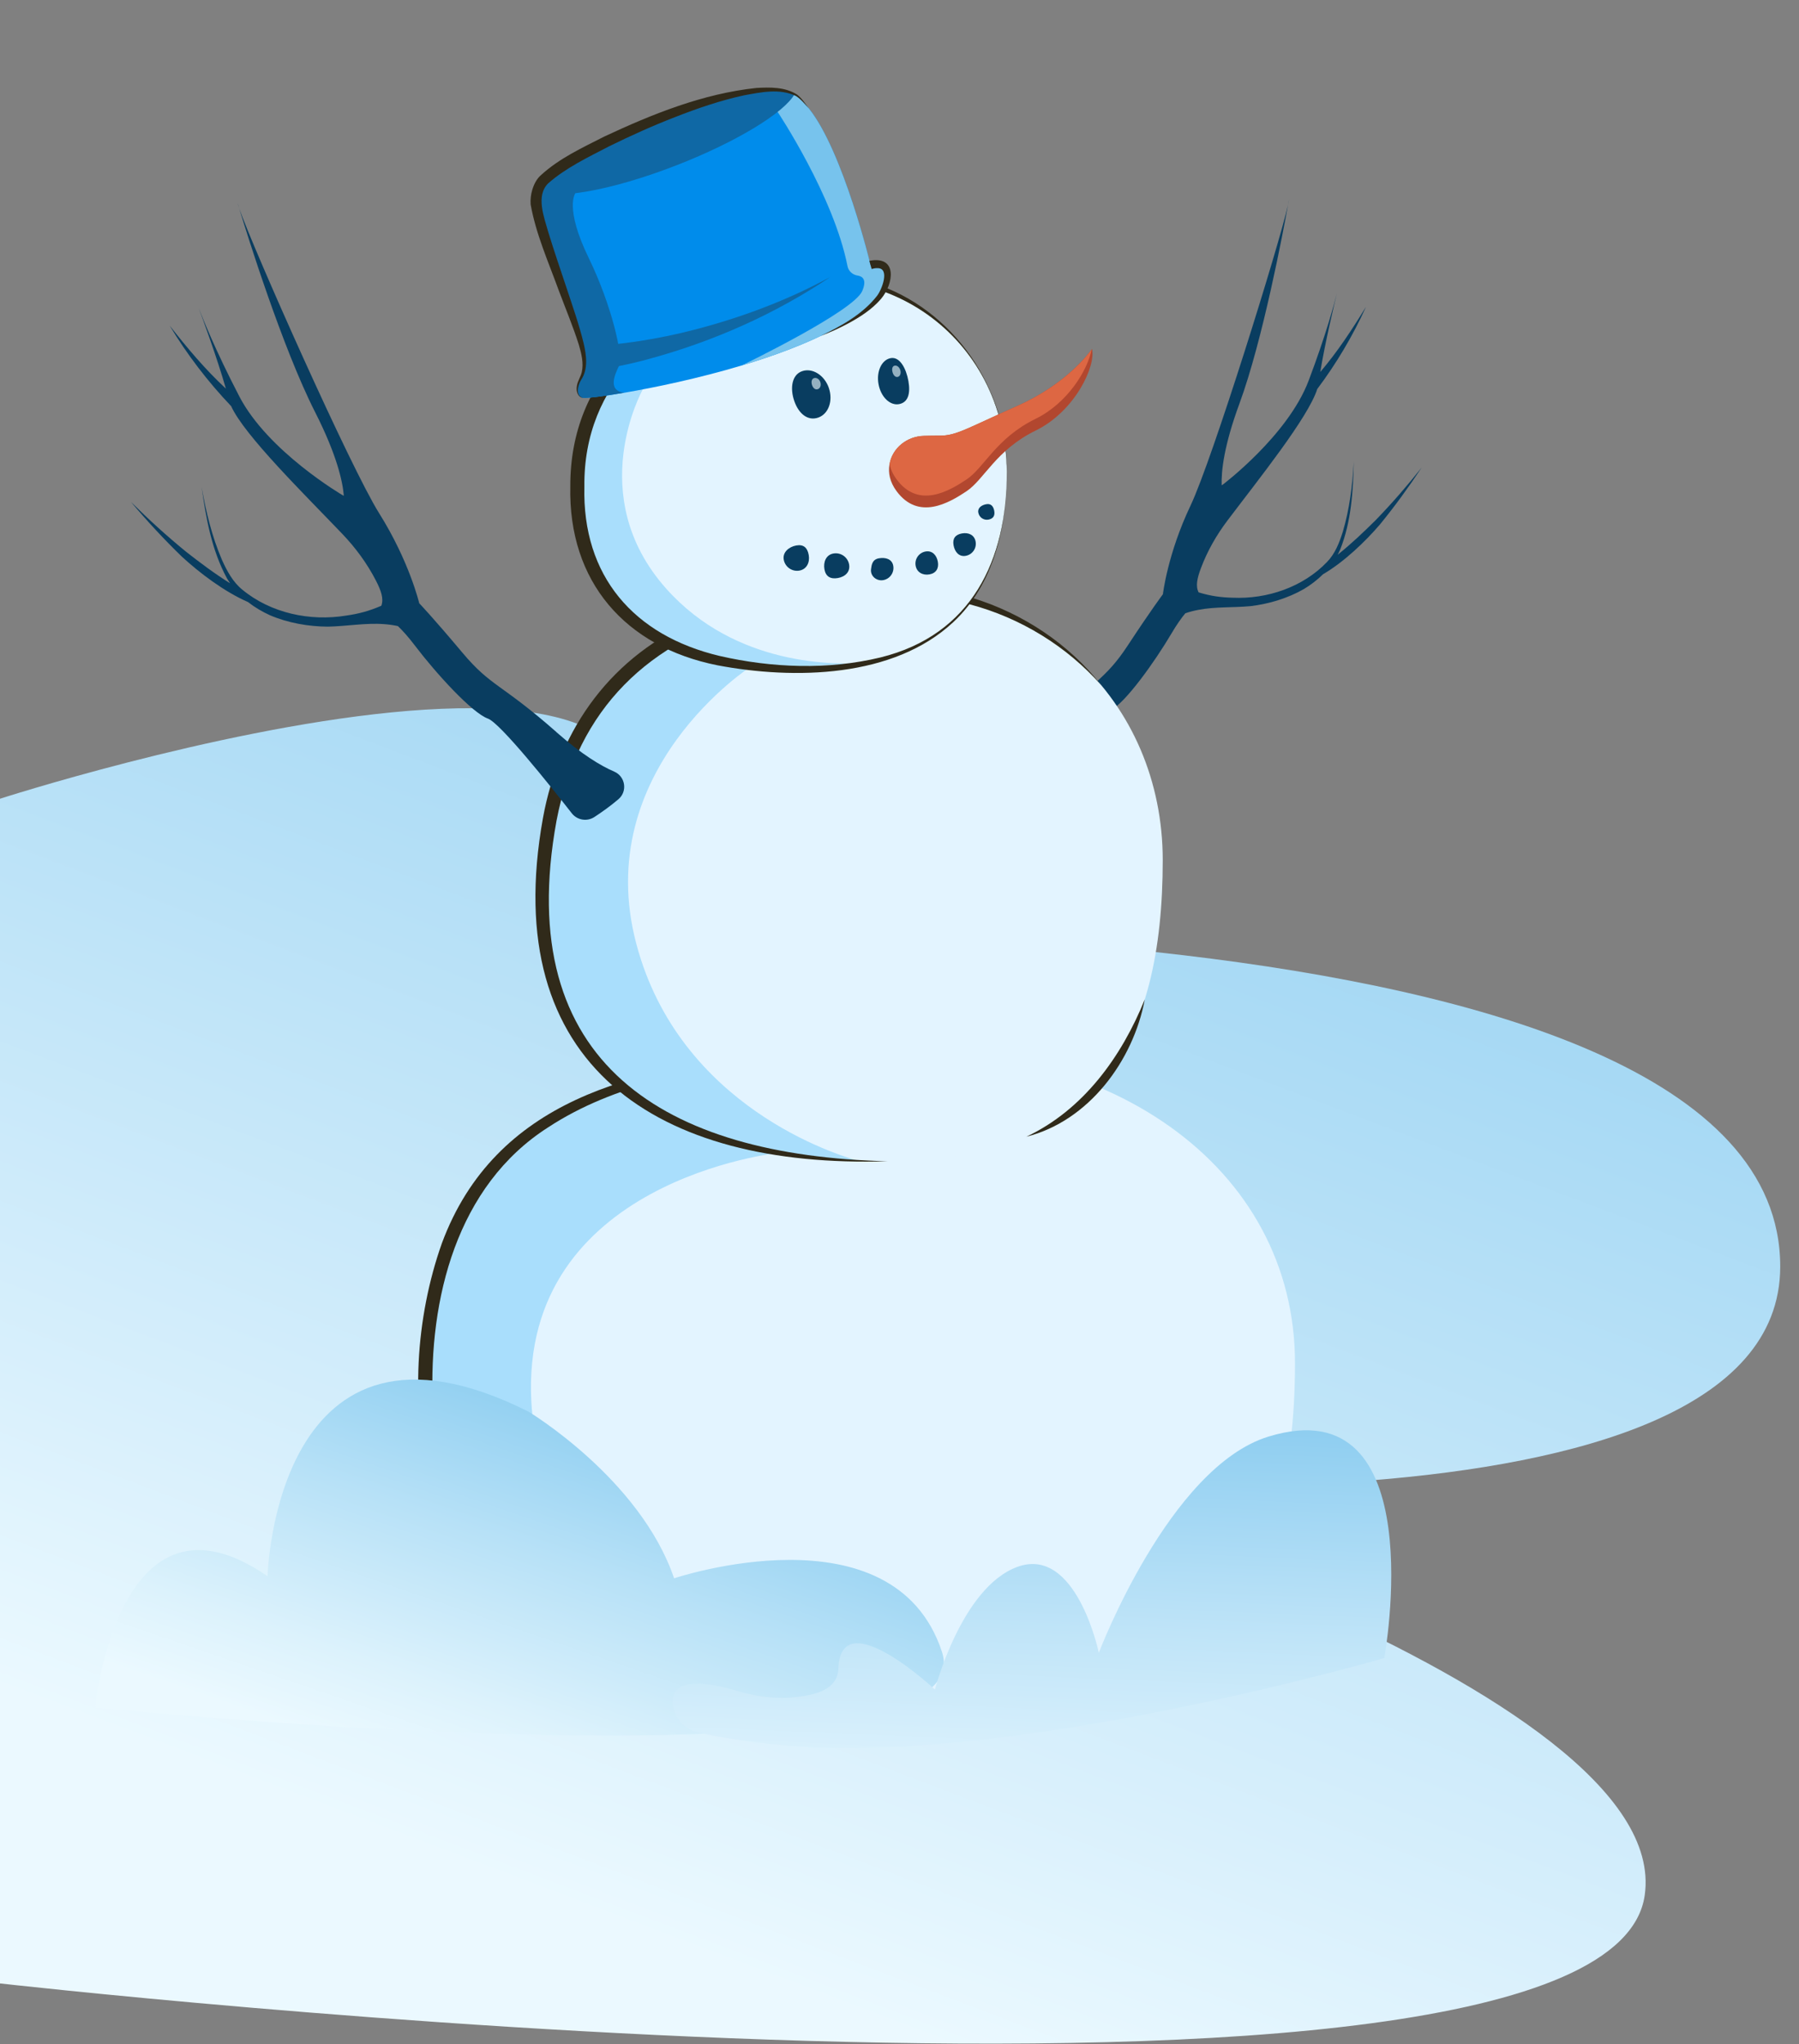 <?xml version="1.0" encoding="UTF-8"?> <svg xmlns="http://www.w3.org/2000/svg" width="639" height="726" viewBox="0 0 639 726" fill="none"><rect x="0" y="0" width="639" height="726" fill="#808080" stroke="none"/> <g clip-path="url(#clip0_1733_253)"> <path d="M-0.39 283.79C-0.39 283.79 302.09 185.83 208.41 331.25C208.41 331.25 632.54 313.04 632.33 449.89C632.17 552.44 342.37 524.64 342.37 524.64C342.37 524.64 594.8 599.02 584.2 673.1C570.44 769.27 -0.38 704.35 -0.38 704.35V283.78L-0.39 283.79Z" fill="url(#paint0_linear_1733_253)"></path> <path d="M459.98 484.14C459.98 564.44 426.17 604.04 323.67 604.04C309.45 604.04 295.86 603.44 283 602.19C198.83 594.01 146 558.05 151.4 480.99C156.31 410.89 197 388.43 247.98 379.31C265.39 376.19 283.99 374.62 302.79 373.25C393.88 366.58 459.98 414.57 459.98 484.14Z" fill="#E3F4FF"></path> <path d="M283 602.19C198.83 594.01 146 558.05 151.4 480.99C156.31 410.89 197 388.43 247.98 379.31L276.65 409.41C276.65 409.41 184.56 419.01 188.73 497.8C191.44 548.86 237.34 577.79 282.99 602.19H283Z" fill="#A9DEFC"></path> <path d="M323.67 604.04C261.2 605.43 176.2 595.63 153.65 526.6C145.32 500 147.69 467.6 156.96 441.51C175.86 390.57 225.68 378.89 274.51 374.99C282.82 374.22 294.38 373.65 302.79 373.24C294.34 374.11 282.92 375.29 274.65 376.31C247.07 379.96 218.34 384.87 194.72 400.35C162.15 421.12 152.27 461.41 153.7 497.93C157.23 586.13 252.51 602.27 323.67 604.05V604.04Z" fill="#302A1A"></path> <path d="M457.5 72.79C457.71 71.62 457.83 70.95 457.83 70.95C457.81 71.3 457.69 71.93 457.5 72.79Z" fill="#093D60"></path> <path d="M372.45 259.24C389.19 240.62 392.35 241.76 400.7 229.05C409.05 216.34 413.06 211.04 413.06 211.04C413.06 211.04 414.69 196.75 422.89 179.51C430.61 163.27 454.42 86.7 457.5 72.78C455.9 81.63 448.58 120.71 440.22 143.41C434.71 158.36 433.76 167.39 433.93 172.34C434.06 172.25 434.19 172.17 434.32 172.11C434.32 172.11 457.43 154.71 464.81 135.22C471.06 118.72 474.07 107.35 474.85 104.24C473.98 107.82 470.69 121.51 468.96 132.1C475.06 124.97 480.28 116.99 485.19 108.97C480.52 119.28 474.71 129.06 467.89 138.15C464.64 148.36 446.99 170.27 435.96 184.9C432.05 190.08 428.82 195.74 426.55 201.82C425.26 205.26 424.59 208.13 425.75 210.38C430.16 211.71 433.74 212.18 437.82 212.27C450.03 212.84 462.78 208.53 471.32 199.62C474.17 196.72 475.73 192.78 476.97 188.81C479.35 180.8 480.39 172.37 480.86 163.97C480.63 174.45 479.97 185.31 476.02 195.19C475.75 195.81 475.45 196.41 475.14 197.01C480.05 193.08 484.34 188.97 488.55 184.81C494.32 178.87 499.78 172.58 504.96 166.06C500.36 173.01 495.46 179.76 490.16 186.25C484.86 192.43 477.41 199.56 469.94 203.94C467.9 205.95 465.6 207.71 463.16 209.18C457.53 212.43 450.79 214.46 444.3 215.25C438.04 215.85 431.61 215.42 425.57 216.6C424.02 216.89 422.5 217.29 421.02 217.8C419.64 219.46 418 221.76 416.12 224.95C410.12 235.12 399.71 249.59 394.7 252.07C390.77 254.02 376.47 277.03 370.51 286.82C368.97 289.35 365.75 290.27 363.1 288.94C360.54 287.66 357.32 285.91 354.41 283.95C351.04 281.68 351.24 276.65 354.75 274.63C358.91 272.24 364.81 267.73 372.45 259.23V259.24Z" fill="#093D60"></path> <path d="M413 305.45C413 369.9 389.73 412.41 315.26 412.41C311.7 412.41 308.2 412.34 304.76 412.21C232.91 409.48 188.56 377.98 192.87 309.95C195.88 262.55 217.36 236.79 246.21 223.12C263.3 215 282.98 211.13 302.94 209.52C369.13 204.17 413 249.63 413 305.45Z" fill="#E3F4FF"></path> <path d="M304.76 412.21C232.91 409.48 188.56 377.98 192.87 309.95C195.88 262.55 217.36 236.79 246.21 223.12L266.81 236.64C266.81 236.64 209.61 273.45 226.04 335.28C241.43 393.16 297.66 410.27 304.76 412.21Z" fill="#A9DEFC"></path> <path d="M315.26 412.41C233.92 414.98 176.95 378.8 192.85 290.55C198.68 258.44 217.48 232.71 247.82 219.89C260.87 214.18 274.92 210.9 288.96 209.1C307.63 206.54 327.08 206.54 345.18 212.28C363.24 217.78 379.59 228.6 391.26 243.46C378.91 229.47 362.46 219.41 344.5 214.64C319.87 207.82 293.58 211.05 269.15 217.16C230.39 227.4 205.27 251.66 197.67 291.49C181.88 377.98 236.52 410.52 315.26 412.41Z" fill="#302A1A"></path> <path d="M357.61 167.49C357.61 200.38 345.03 223.44 317.35 232.89C308.15 236.04 297.28 237.68 284.64 237.68C280.96 237.68 277.4 237.56 273.95 237.32C227.66 234.15 202.31 209.77 205.28 167.09C207.48 135.54 228.68 115.89 255.48 105.64C262.13 103.09 269.13 101.13 276.26 99.7C319.24 91.11 357.61 123.67 357.61 167.49Z" fill="#E3F4FF"></path> <path d="M84.98 74.07C84.61 72.86 84.41 72.17 84.41 72.17C84.48 72.54 84.68 73.19 84.98 74.07Z" fill="#093D60"></path> <path d="M197.66 260C177.72 242.45 174.53 244.05 164.16 231.69C153.79 219.33 148.91 214.24 148.91 214.24C148.91 214.24 145.42 199.39 134.65 182.24C124.51 166.09 89.95 88.36 84.98 74.07C87.76 83.2 100.3 123.46 111.92 146.35C119.57 161.42 121.69 170.82 122.13 176.06C121.98 175.98 121.83 175.91 121.69 175.86C121.69 175.86 95.19 160.39 85 140.77C76.37 124.16 71.79 112.55 70.58 109.38C71.94 113.04 77.1 127.07 80.23 138.01C72.92 131.25 66.43 123.5 60.27 115.65C66.47 125.94 73.8 135.52 82.11 144.25C86.8 154.61 108.1 175.5 121.53 189.55C126.29 194.52 130.39 200.09 133.54 206.21C135.32 209.68 136.39 212.62 135.44 215.13C130.95 217.07 127.25 218.01 122.95 218.62C110.16 220.73 96.19 217.77 86.09 209.43C82.73 206.73 80.6 202.76 78.8 198.74C75.31 190.59 73.17 181.84 71.63 173.05C73.17 184.06 75.21 195.42 80.59 205.35C80.95 205.97 81.34 206.57 81.74 207.16C76.08 203.62 71.06 199.83 66.11 195.96C59.3 190.41 52.77 184.46 46.5 178.24C52.2 184.99 58.21 191.5 64.59 197.68C70.94 203.53 79.67 210.13 88.08 213.81C90.48 215.68 93.12 217.24 95.87 218.49C102.2 221.21 109.56 222.52 116.49 222.55C123.15 222.41 129.88 221.16 136.39 221.65C138.06 221.76 139.71 222 141.33 222.35C142.99 223.93 145.01 226.15 147.38 229.28C154.96 239.25 167.72 253.21 173.3 255.2C177.68 256.77 195.6 279.24 203.09 288.82C205.03 291.3 208.53 291.86 211.15 290.14C213.77 288.42 216.86 286.24 219.69 283.81C222.96 281.01 222.13 275.73 218.17 274.03C213.49 272.02 206.72 268 197.62 260H197.66Z" fill="#093D60"></path> <path d="M294.39 137.75C295.98 142.3 294.3 147.02 290.64 148.3C286.98 149.58 283.73 147.01 282.14 142.46C280.55 137.91 281.23 133.11 284.89 131.83C288.55 130.55 292.81 133.2 294.4 137.75H294.39Z" fill="#093D60"></path> <path opacity="0.61" d="M291.38 135.7C291.76 136.78 291.36 137.91 290.49 138.21C289.62 138.51 288.84 137.9 288.46 136.82C288.08 135.74 288.24 134.59 289.12 134.29C290 133.99 291.01 134.62 291.38 135.7Z" fill="#EEFAFF"></path> <path d="M322.67 135.36C323.47 139.87 322.49 142.97 319.29 143.53C316.08 144.1 312.84 140.9 312.04 136.38C311.24 131.86 313.19 127.75 316.4 127.18C319.61 126.61 321.87 130.84 322.67 135.35V135.36Z" fill="#093D60"></path> <path d="M287.26 197.1C287.72 199.71 286.56 202.17 283.95 202.64C281.34 203.11 278.85 201.36 278.38 198.75C277.91 196.14 280.22 194.18 282.83 193.72C285.44 193.26 286.79 194.5 287.26 197.11V197.1Z" fill="#093D60"></path> <path d="M301.6 200.46C302.06 203.07 300.24 204.81 297.63 205.28C295.02 205.74 293.31 204.8 292.84 202.19C292.38 199.58 293.42 197.03 296.03 196.57C298.64 196.11 301.13 197.85 301.6 200.46Z" fill="#093D60"></path> <path d="M317.28 200.94C317.7 203.33 316.11 205.61 313.72 206.03C311.33 206.45 309.06 204.54 309.39 202.13C309.59 200.68 309.77 198.71 312.16 198.28C314.55 197.86 316.86 198.54 317.28 200.93V200.94Z" fill="#093D60"></path> <path d="M333.12 199.5C333.54 201.86 332.49 203.57 330.13 203.99C327.77 204.41 325.65 203.26 325.23 200.9C324.81 198.54 326.39 196.28 328.75 195.86C331.11 195.44 332.7 197.14 333.12 199.5Z" fill="#093D60"></path> <path d="M346.54 192.35C346.96 194.72 345.38 196.98 343.01 197.4C340.64 197.82 339.12 196 338.7 193.63C338.28 191.26 339.32 189.86 341.69 189.44C344.06 189.02 346.12 189.99 346.54 192.36V192.35Z" fill="#093D60"></path> <path d="M353.16 181.5C353.46 183.18 352.75 184.24 351.07 184.54C349.39 184.84 347.79 183.72 347.49 182.04C347.19 180.36 348.66 179.36 350.34 179.06C352.02 178.76 352.87 179.82 353.17 181.5H353.16Z" fill="#093D60"></path> <path opacity="0.61" d="M319.76 131.36C320.13 132.44 319.79 133.55 318.99 133.82C318.19 134.09 317.46 133.47 317.09 132.38C316.72 131.29 316.84 130.17 317.64 129.89C318.44 129.61 319.39 130.27 319.76 131.36Z" fill="#EEFAFF"></path> <path d="M406.62 354.93C402.52 376.75 386.73 398.11 364.54 403.7C384.81 394.14 398.4 375.28 406.62 354.93Z" fill="#302A1A"></path> <path d="M308.42 235.36L273.95 237.33C227.66 234.16 202.31 209.78 205.28 167.1C207.48 135.55 228.68 115.9 255.48 105.65L256.17 106.56L228.32 138.3C228.32 138.3 207.13 176.01 236.68 209.1C261.3 236.67 296.79 236.26 308.42 235.36Z" fill="#A9DEFC"></path> <path d="M314.42 233.19L317.01 232.93C316.56 232.99 315.68 233.09 314.42 233.19Z" fill="#A9DEFC"></path> <path d="M317.29 232.9L317.01 232.93C317.14 232.92 317.24 232.9 317.29 232.9Z" fill="#A9DEFC"></path> <path d="M357.61 167.5C357.73 186.68 353.15 207.39 338.63 220.92C317.38 240.81 282.04 241.41 254.87 236.28C222.08 229.75 201.82 206.59 202.57 172.7C202.46 133.5 230.7 109.43 266.54 100.47C280.72 96.57 296.14 95.76 310.18 100.58C338.48 109.53 358.1 138.03 357.61 167.49V167.5ZM357.61 167.5C357.23 119.45 312.81 88.09 267.33 103.35C233.99 112.85 207.17 135.97 207.57 172.76C206.76 204.6 225.14 225.73 255.64 232.96C274.18 237.21 294.15 237.98 312.75 233.48C345.08 225.51 357.77 198.88 357.61 167.5Z" fill="#302A1A"></path> <path d="M315.41 100.04C309.11 112.99 286.4 122.94 263.39 129.82H263.36C248.03 134.41 232.57 137.63 221.73 139.48C213.68 140.85 208.18 141.46 207.15 141.31C205.23 141.02 203.96 138.47 206.35 134.21C208.8 129.84 207.32 123.97 204.09 114.6C198.95 99.65 189.97 76.71 190.37 71.13C190.48 69.61 190.77 68.36 191.13 67.34C192.08 64.61 193.56 63.55 193.56 63.55C194.42 62.65 195.76 61.58 197.49 60.38C210.13 51.58 243.72 36 265.8 32.52C272.76 31.41 278.58 31.51 282.24 33.41C282.26 33.42 282.27 33.43 282.29 33.44C284.18 34.44 285.77 36.62 287.3 38.53C299.5 53.72 309.2 94.07 309.2 94.07C311.36 94.2 314.37 95.25 315.25 96.66C315.89 97.69 315.94 98.96 315.41 100.04Z" fill="#008CEB"></path> <path d="M315.41 100.04C309.11 112.99 286.4 122.94 263.39 129.82C264.59 129.23 303.18 110.56 306.26 103.36C307.98 99.35 306.4 98.14 304.64 97.87C302.88 97.6 301.38 96.32 301.03 94.53C296.15 69.61 276.21 39.74 276.21 39.74L265.81 32.52C272.77 31.41 278.59 31.51 282.25 33.41C282.27 33.42 282.28 33.43 282.3 33.44C284.19 34.44 285.78 36.62 287.31 38.53C299.51 53.72 309.21 94.07 309.21 94.07C311.37 94.2 314.38 95.25 315.26 96.66C315.9 97.69 315.95 98.96 315.42 100.04H315.41Z" fill="#77C3ED"></path> <path d="M308.79 92.63C318.92 90.68 317.48 100.81 312.91 106.18C309.69 109.92 305.41 112.65 301.14 114.94C298.02 116.6 294.81 118.06 291.52 119.3C298.87 115.74 306.43 111.59 311.5 105.09C313.17 103 316.24 95.23 311.7 95.23C311.04 95.2 310.21 95.34 309.6 95.52L308.78 92.63H308.79Z" fill="#302A1A"></path> <path d="M282.24 33.41C278.63 39.94 261.95 50.23 240.62 58.57C217 67.81 195.94 71.43 191.13 67.34C192.08 64.61 193.56 63.55 193.56 63.55C202.72 53.99 265.4 24.68 282.24 33.41Z" fill="#0F68A5"></path> <path d="M294.99 98.32C275.58 111.38 253.78 121.09 231.21 127.28C223.62 129.44 215.82 130.87 207.96 132.13L207.13 123.17C220.35 122.49 233.72 120.47 246.58 117.11C263.35 112.77 279.74 106.64 294.99 98.33V98.32Z" fill="#0F68A5"></path> <path d="M221.73 139.48C213.68 140.85 208.18 141.46 207.15 141.31C205.23 141.02 203.96 138.47 206.35 134.21C208.8 129.84 207.32 123.97 204.09 114.6C198.95 99.65 189.97 76.71 190.37 71.13C190.48 69.61 190.77 68.36 191.13 67.34C192.08 64.61 193.56 63.55 193.56 63.55C194.42 62.65 195.76 61.58 197.49 60.38L204.37 68.62C204.37 68.62 200.39 73.68 209.12 91.63C217.3 108.45 221.44 126.67 219.92 129.82C218.41 132.97 215.7 138.73 221.73 139.48Z" fill="#0F68A5"></path> <path d="M287.3 38.53C285.87 36.94 284.49 35.21 282.73 34.1C276.97 31.3 270.23 32.76 264.16 33.88C255.84 35.7 247.73 38.47 239.8 41.58C231.84 44.66 224.04 48.18 216.38 51.95C208.95 55.81 200.94 59.61 194.68 65.15C190.27 69.54 193.23 77.07 194.77 82.51C196.78 89.05 199 95.57 201.19 102.11C203.36 108.7 205.68 115.19 207.32 121.97C208.29 126.19 208.98 131.11 206.4 134.93C205.24 136.85 204.24 140.51 207.14 141.32C205.18 141.12 204.56 138.8 204.9 137.13C205.12 135.41 206.21 133.88 206.62 132.26C207.38 129.05 206.55 125.66 205.6 122.43C203.55 115.94 200.86 109.55 198.45 103.1C194.81 93.07 190.37 83.19 188.48 72.59C188.36 70.84 188.56 69.08 189.07 67.39C189.68 65.37 190.7 63.33 192.41 61.97L192.13 62.21C198.77 56.14 206.8 52.5 214.67 48.48C231.78 40.48 249.71 33.26 268.64 31.24C273.51 30.97 278.81 30.84 283.09 33.57C284.87 34.96 286.02 36.81 287.29 38.54L287.3 38.53Z" fill="#302A1A"></path> <path d="M367.84 152.92C353.78 159.8 349.59 170.27 343.31 174.46C337.03 178.65 326.27 184.93 318.48 174.46C315.99 171.1 315.47 167.89 315.91 165.07C315.93 164.96 315.94 164.86 315.97 164.75C317.02 159.02 322.22 154.95 328.09 154.8C329.8 154.75 331.76 154.72 333.73 154.72C339.71 154.72 343.01 152.32 361.47 144.1C378.74 136.4 386.77 125.47 387.75 124.08C387.83 123.97 387.86 123.93 387.86 123.93C389.36 129.91 381.88 146.05 367.83 152.93L367.84 152.92Z" fill="#B2472F"></path> <path d="M387.76 124.07C387.76 124.07 387.76 124.08 387.76 124.1C386.3 131.5 379.22 143.16 367.85 148.73C353.79 155.61 349.6 166.08 343.32 170.27C337.03 174.46 326.27 180.74 318.49 170.27C317.08 168.37 316.31 166.51 315.98 164.75C317.04 159.02 322.24 154.95 328.11 154.8C329.82 154.75 331.77 154.72 333.75 154.72C334.43 154.72 335.08 154.69 335.72 154.62C340.67 154.1 345.14 151.38 361.49 144.1C378.77 136.39 386.79 125.46 387.77 124.07H387.76Z" fill="#DD6743"></path> <path d="M281.16 613.54C194.4 622.8 33.77 606.39 33.77 606.39C33.77 606.39 42.07 523.21 95.03 559.79C95.03 559.79 97.73 456.22 187.69 501.31C187.69 501.31 227.36 525.09 239.44 560.52C239.44 560.52 317.35 534.39 334.58 586.63C337.81 596.42 329.26 603.23 313.25 607.84C313.25 607.84 294.77 612.33 281.17 613.53L281.16 613.54Z" fill="url(#paint1_linear_1733_253)"></path> <path d="M238.96 605.26C239.45 610.12 243.12 614.1 247.88 615.23C254.81 616.88 264.28 618.43 277.21 619.71C358.16 627.74 491.7 588.84 491.7 588.84C491.7 588.84 509.31 492.17 450.56 510.19C415.32 521 390.3 586.97 390.3 586.97C390.3 586.97 382.32 548.71 361.28 556.49C341.44 563.83 332.08 600.03 332.08 600.03C332.08 600.03 298.58 568.67 297.79 592.59C297.59 598.57 292.51 601.32 284.72 602.46C276.93 603.6 269.47 602.79 262.15 600.59C252.75 597.76 237.93 594.88 238.97 605.25L238.96 605.26Z" fill="url(#paint2_linear_1733_253)"></path> </g> <defs> <linearGradient id="paint0_linear_1733_253" x1="516.09" y1="-111.76" x2="185.43" y2="760" gradientUnits="userSpaceOnUse"> <stop offset="0.16" stop-color="#77C3ED"></stop> <stop offset="0.8" stop-color="#D9F0FC"></stop> <stop offset="0.91" stop-color="#EBF9FF"></stop> </linearGradient> <linearGradient id="paint1_linear_1733_253" x1="232.08" y1="456.64" x2="161.1" y2="663.14" gradientUnits="userSpaceOnUse"> <stop offset="0.08" stop-color="#77C3ED"></stop> <stop offset="0.1" stop-color="#7BC5ED"></stop> <stop offset="0.47" stop-color="#B7E1F7"></stop> <stop offset="0.73" stop-color="#DCF2FC"></stop> <stop offset="0.87" stop-color="#EBF9FF"></stop> </linearGradient> <linearGradient id="paint2_linear_1733_253" x1="373.01" y1="427.97" x2="362.05" y2="690.93" gradientUnits="userSpaceOnUse"> <stop offset="0.16" stop-color="#77C3ED"></stop> <stop offset="0.28" stop-color="#8DCDF0"></stop> <stop offset="0.57" stop-color="#BFE4F8"></stop> <stop offset="0.79" stop-color="#DFF3FD"></stop> <stop offset="0.91" stop-color="#EBF9FF"></stop> </linearGradient> <clipPath id="clip0_1733_253"> <rect width="639" height="726" fill="white"></rect> </clipPath> </defs> </svg> 